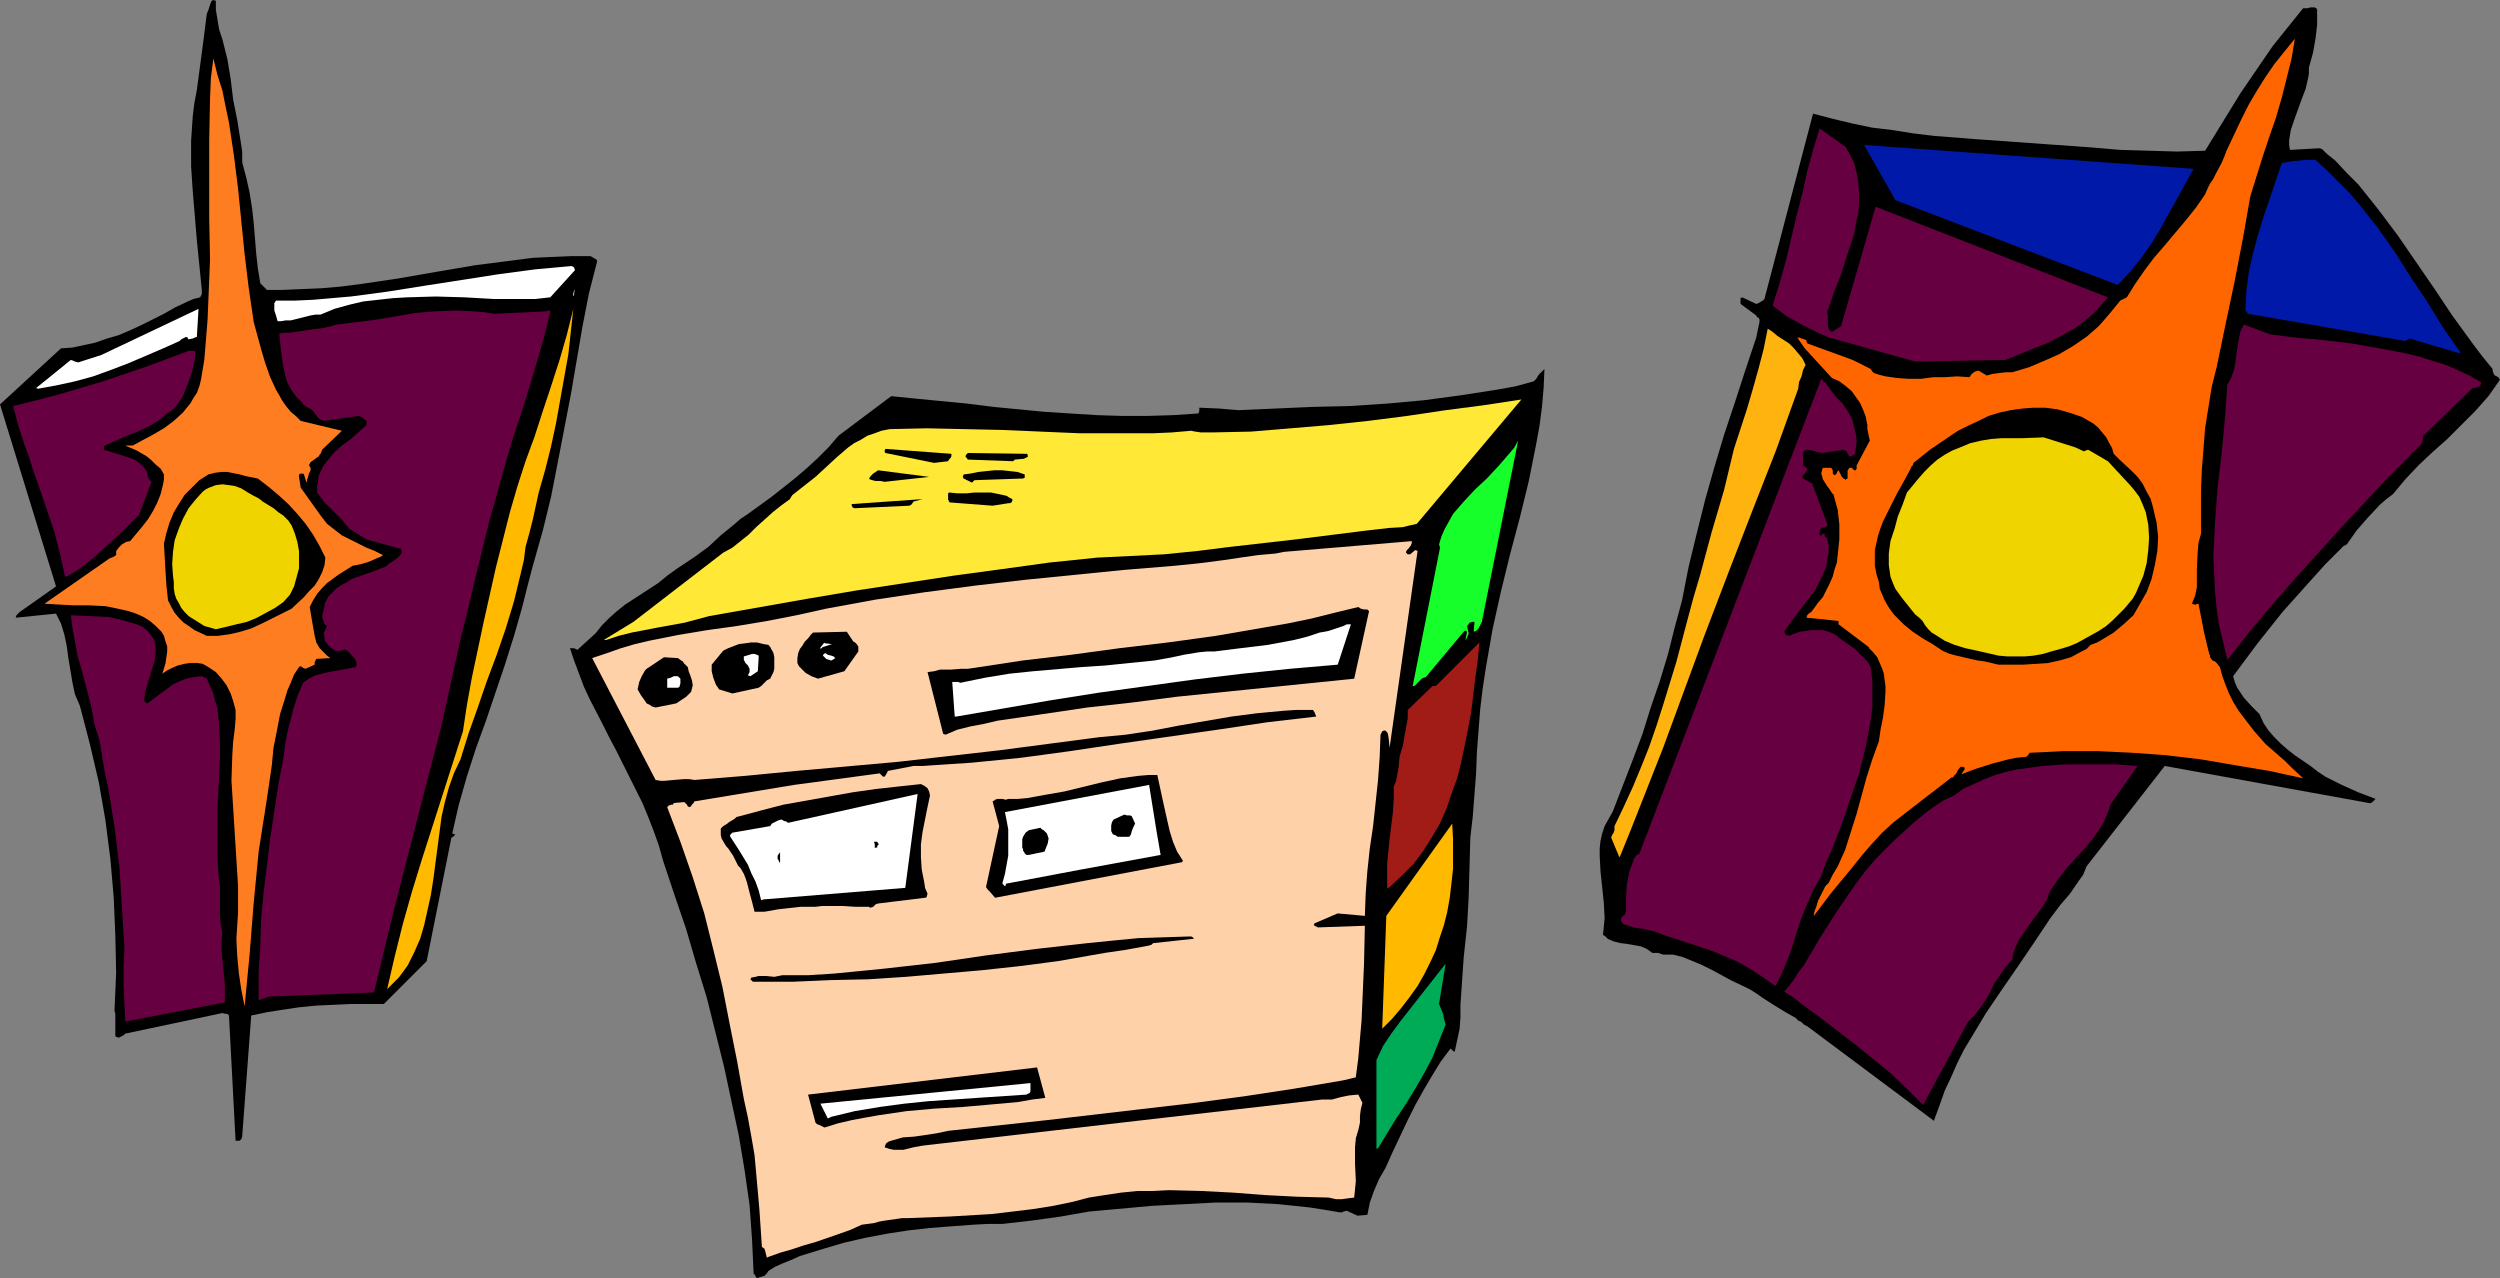 <?xml version="1.0" encoding="UTF-8" standalone="no"?>
<svg
   version="1.0"
   width="129.766mm"
   height="66.35mm"
   id="svg55"
   sodipodi:docname="Stereo System 05.wmf"
   xmlns:inkscape="http://www.inkscape.org/namespaces/inkscape"
   xmlns:sodipodi="http://sodipodi.sourceforge.net/DTD/sodipodi-0.dtd"
   xmlns="http://www.w3.org/2000/svg"
   xmlns:svg="http://www.w3.org/2000/svg">
  <rect width="100%" height="100%" fill="#808080" stroke="none"/>
  <sodipodi:namedview
     id="namedview55"
     pagecolor="#ffffff"
     bordercolor="#000000"
     borderopacity="0.25"
     inkscape:showpageshadow="2"
     inkscape:pageopacity="0.0"
     inkscape:pagecheckerboard="0"
     inkscape:deskcolor="#d1d1d1"
     inkscape:document-units="mm" />
  <defs
     id="defs1">
    <pattern
       id="WMFhbasepattern"
       patternUnits="userSpaceOnUse"
       width="6"
       height="6"
       x="0"
       y="0" />
  </defs>
  <path
     style="fill:#000000;fill-opacity:1;fill-rule:evenodd;stroke:none"
     d="m 148.833,250.611 0.646,-0.162 0.485,-0.162 0.485,-0.485 0.323,-0.485 1.293,-0.808 1.454,-0.646 1.616,-0.646 1.778,-0.808 4.202,-1.293 4.363,-1.293 4.202,-0.969 4.202,-0.808 4.202,-0.646 4.202,-0.485 4.202,-0.323 4.363,-0.323 2.909,-0.162 h 2.909 l 5.656,-0.646 5.818,-0.808 5.494,-0.969 12.443,-1.131 6.302,-0.323 6.141,-0.323 h 6.141 l 6.141,0.323 3.07,0.323 3.07,0.323 3.07,0.485 2.909,0.485 h 0.323 l 0.323,-0.162 0.646,-0.162 2.101,0.969 1.939,-0.162 0.485,-2.424 0.808,-2.262 0.97,-2.262 1.293,-2.262 1.454,-3.232 1.454,-3.07 1.454,-3.07 1.454,-2.908 1.616,-2.908 1.616,-2.747 1.778,-2.908 1.939,-2.585 0.162,0.162 0.162,0.162 0.162,0.162 0.323,0.162 0.485,-2.262 0.485,-2.262 0.162,-2.262 v -2.424 l 0.323,-4.686 0.162,-2.424 0.162,-2.262 0.646,-5.978 0.323,-5.817 0.162,-5.817 0.162,-5.817 0.485,-4.201 0.323,-4.201 0.323,-4.201 0.162,-4.201 0.646,-8.402 0.485,-4.04 0.646,-4.201 0.646,-3.716 0.646,-3.716 1.616,-7.271 1.778,-7.271 1.939,-7.271 1.778,-7.271 1.454,-7.271 0.646,-3.555 0.485,-3.716 0.323,-3.716 0.162,-3.716 -0.646,0.646 -0.485,0.485 -0.485,0.808 -0.485,0.485 -3.555,0.969 -3.555,0.646 -7.272,1.131 -7.272,0.969 -7.11,0.646 -7.434,0.485 -7.11,0.162 -14.544,0.646 -2.101,-0.162 -1.778,-0.162 -3.878,-0.162 v 0.646 l -0.162,0.485 -4.848,0.323 -5.171,0.162 h -5.01 l -5.01,-0.162 -5.171,-0.323 -5.01,-0.323 -10.019,-0.969 -5.171,-0.646 -5.01,-0.485 -5.01,-0.485 -4.848,-0.485 -10.342,7.756 -1.939,2.262 -2.101,2.101 -2.101,1.939 -2.262,1.939 -4.686,3.716 -4.686,3.393 -1.454,0.969 -1.293,1.131 -2.586,2.101 -2.424,2.262 -1.131,0.808 -1.293,0.969 -1.939,1.293 -1.939,1.293 -1.778,1.293 -1.778,1.454 -3.232,2.101 -3.232,2.101 -1.616,1.293 -1.454,1.293 -1.454,1.454 -1.293,1.616 -3.555,3.232 -0.323,-0.162 -0.323,-0.162 h -0.323 -0.485 l 0.808,2.424 0.97,2.585 0.97,2.585 1.131,2.424 2.586,5.009 1.293,2.585 1.293,2.424 2.586,5.171 2.586,5.171 1.131,2.747 1.131,2.908 0.97,2.747 0.808,2.908 2.262,6.786 2.262,6.625 1.939,6.625 2.101,6.786 3.394,13.573 1.454,6.786 1.454,6.786 1.131,6.786 0.97,6.786 0.485,6.786 0.323,6.786 h 0.162 l 0.162,0.323 0.162,0.323 0.323,0.162 z"
     id="path1" />
  <path
     style="fill:#ffd1a8;fill-opacity:1;fill-rule:evenodd;stroke:none"
     d="m 150.773,246.571 2.262,-0.808 2.262,-0.646 2.424,-0.808 2.262,-0.646 4.686,-1.616 2.262,-0.808 2.101,-0.969 2.424,-0.323 1.131,-0.323 0.97,-0.162 2.262,-0.323 1.131,-0.162 h 0.97 l 8.403,-0.323 8.242,-0.485 4.04,-0.485 4.04,-0.485 4.04,-0.646 3.878,-0.808 3.07,-0.808 3.07,-0.485 3.232,-0.485 3.232,-0.323 h 3.07 l 3.07,-0.162 6.302,0.162 6.302,0.323 6.302,0.485 6.302,0.323 6.141,0.162 1.454,0.323 h 1.131 l 1.131,-0.162 1.293,-0.162 0.162,-1.616 0.162,-1.616 -0.162,-3.393 v -1.616 -1.616 l 0.162,-1.777 0.485,-1.616 0.323,-1.454 V 218.941 l 0.162,-1.293 0.323,-1.293 -0.808,-1.616 -1.778,0.162 -1.616,0.323 -1.778,0.485 h -0.97 -0.97 l -39.269,4.524 -19.554,2.262 -19.554,2.262 -1.778,0.323 -1.939,0.485 h -0.97 -0.97 l -0.808,-0.162 -0.97,-0.323 0.162,-0.485 0.162,-0.323 0.485,-0.323 0.485,-0.162 2.262,-0.646 2.262,-0.162 2.262,-0.323 2.101,-0.323 2.262,-0.485 19.392,-2.101 9.696,-1.131 9.696,-1.131 9.696,-1.131 9.696,-1.293 9.534,-1.454 9.534,-1.616 0.808,-0.162 0.646,-0.162 1.293,-0.323 0.485,-3.716 0.323,-3.716 0.323,-3.716 0.162,-3.716 0.323,-7.433 0.162,-7.433 -9.211,0.323 -0.323,-0.162 -0.323,-0.162 -0.162,-0.162 0.162,-0.323 4.525,-1.939 5.333,0.485 0.162,-4.363 0.323,-4.363 0.485,-4.524 0.646,-4.363 0.97,-9.048 0.323,-4.524 0.162,-4.363 0.162,-0.323 0.162,-0.323 0.323,-0.162 h 0.323 l 0.323,0.323 0.162,0.323 0.162,0.969 0.162,1.777 5.494,-38.618 -0.323,-0.162 h -0.162 l -0.97,0.808 h -0.162 -0.323 l -0.323,-0.323 v -0.162 l 0.162,-0.323 0.323,-0.323 0.485,-0.646 0.162,-0.485 v -0.323 l -23.109,1.939 -1.939,0.162 -1.616,0.323 -3.555,0.323 -3.394,0.485 -3.232,0.485 -5.01,0.646 -4.848,0.485 -9.858,0.808 -19.392,1.939 -9.696,1.131 -9.858,1.293 -9.696,1.454 -9.696,1.777 -5.818,1.293 -5.818,1.131 -5.818,0.969 -5.818,0.808 -5.818,0.969 -5.656,1.131 -2.747,0.646 -2.747,0.808 -2.747,0.969 -2.909,0.969 12.443,23.914 0.97,0.162 h 0.808 l 1.778,-0.162 1.939,-0.162 h 1.131 l 0.97,0.162 10.019,-0.808 10.019,-0.969 19.877,-1.777 19.877,-2.262 9.858,-1.293 9.858,-1.293 5.171,-0.485 5.333,-0.808 5.01,-0.969 10.342,-1.777 5.01,-0.646 5.171,-0.485 2.424,-0.162 h 2.586 0.808 l 0.323,0.485 0.323,0.808 -9.696,1.131 -9.696,1.454 -19.23,2.747 -9.696,1.454 -9.534,1.293 -9.696,0.969 -4.848,0.323 -4.848,0.323 h -0.97 -0.808 l -5.01,0.969 -0.323,0.646 -0.323,0.485 h -0.323 l -0.323,-0.323 -0.323,-0.323 -16.806,2.262 -19.554,3.232 -0.162,0.323 -0.323,0.323 -0.162,0.323 -0.323,0.162 -0.323,-0.162 -0.162,-0.323 -0.323,-0.323 -0.162,-0.162 h -0.323 l -1.778,0.162 -0.162,0.323 h -0.323 l -0.485,0.162 -0.323,0.323 1.293,3.393 1.293,3.393 2.424,6.948 2.262,7.11 1.778,7.11 1.778,7.271 1.454,7.433 1.454,7.271 1.293,7.271 0.808,3.716 0.646,3.555 0.646,3.716 0.323,3.555 0.646,7.271 0.485,7.271 0.485,0.323 0.162,0.485 0.162,0.646 0.162,0.646 z"
     id="path2" />
  <path
     style="fill:#00ab57;fill-opacity:1;fill-rule:evenodd;stroke:none"
     d="m 270.356,225.243 1.778,-2.908 1.778,-2.908 1.939,-2.908 1.778,-2.908 1.778,-3.07 1.616,-3.07 1.293,-3.232 1.293,-3.232 -0.323,-1.131 -0.162,-0.969 -0.808,-1.939 1.293,-7.917 -1.778,2.262 -1.778,2.262 -3.555,4.524 -1.778,2.262 -1.778,2.424 -1.616,2.424 -1.293,2.747 v 17.451 z"
     id="path3" />
  <path
     style="fill:#000000;fill-opacity:1;fill-rule:evenodd;stroke:none"
     d="m 46.702,223.788 h 0.323 l 0.162,-0.162 0.162,-0.162 0.162,-0.485 1.778,-23.752 3.07,-0.646 3.07,-0.485 3.232,-0.485 3.232,-0.323 3.394,-0.162 3.394,-0.162 h 3.394 3.232 l 8.403,-8.402 4.848,-24.237 0.323,-0.162 0.162,-0.162 0.323,-0.323 H 89.041 l -0.162,-0.162 h -0.162 l 1.293,-5.655 1.616,-5.655 1.778,-5.494 1.939,-5.332 3.717,-10.987 1.778,-5.655 1.616,-5.655 0.97,-3.878 0.97,-3.716 2.101,-7.433 1.616,-6.625 1.293,-6.625 2.586,-13.411 2.262,-13.25 1.293,-6.625 1.616,-6.302 -0.162,-0.323 -0.323,-0.162 -0.808,-0.485 h -3.878 l -3.717,0.162 -3.717,0.162 -3.717,0.485 -7.595,0.969 -7.595,1.293 -7.434,1.293 -7.595,1.131 -3.878,0.485 -3.717,0.323 -3.878,0.162 -3.717,0.162 h -3.07 l -1.293,-1.293 -0.485,-2.908 -0.323,-2.908 -0.485,-5.978 -0.323,-2.908 -0.485,-3.07 -0.646,-2.908 -0.808,-3.07 v -2.101 l -0.323,-2.101 -0.646,-4.04 -0.808,-4.04 -0.485,-4.04 -0.323,-1.939 -0.323,-1.939 -0.97,-3.878 -0.646,-1.939 -0.323,-1.939 -0.323,-1.939 V 0.162 L 41.854,0 l -0.323,0.162 -0.162,0.323 -0.162,0.485 -0.323,0.969 -0.323,0.808 -0.485,3.878 -0.485,3.716 -0.97,7.271 -0.485,2.585 -0.323,2.585 -0.162,2.424 -0.162,2.424 v 5.009 l 0.323,4.847 0.808,9.695 0.485,4.847 0.485,4.847 v 0.808 l -0.323,0.646 -1.293,0.323 -1.131,0.485 -2.424,1.131 -2.262,1.293 -2.262,1.131 -2.262,1.131 -2.101,0.969 -2.262,0.969 -2.262,0.646 -2.262,0.808 -2.262,0.485 -2.262,0.485 -2.262,0.162 L 0,79.336 10.989,115.045 3.878,120.054 l -0.323,0.323 -0.323,0.323 -0.162,0.485 7.918,-0.808 0.485,0.969 0.485,0.969 0.646,2.101 0.485,2.262 0.323,2.424 0.808,4.847 0.485,2.262 0.97,2.262 1.939,7.433 1.778,7.594 1.293,7.433 0.97,7.594 0.646,7.433 0.323,7.433 0.162,7.433 -0.323,7.433 0.162,0.646 v 0.808 1.293 0.646 1.454 0.162 l 0.162,0.162 h 0.162 l 0.323,0.162 0.323,-0.162 0.323,-0.162 0.323,-0.162 0.162,-0.162 0.162,-0.162 19.069,-4.04 0.646,0.162 h 0.323 l 0.323,0.323 1.293,24.56 z"
     id="path4" />
  <path
     style="fill:#000000;fill-opacity:1;fill-rule:evenodd;stroke:none"
     d="m 161.761,221.203 2.586,-0.808 2.747,-0.646 2.586,-0.485 2.747,-0.485 5.494,-0.808 5.494,-0.485 5.494,-0.323 5.494,-0.485 5.333,-0.485 2.747,-0.485 2.586,-0.323 -1.616,-5.978 -44.925,5.332 1.454,5.494 0.323,0.323 0.485,0.162 z"
     id="path5" />
  <path
     style="fill:#000000;fill-opacity:1;fill-rule:evenodd;stroke:none"
     d="m 379.436,219.91 v -0.162 l 1.131,-3.07 0.97,-2.747 1.293,-2.747 1.131,-2.585 1.293,-2.585 1.454,-2.424 2.909,-4.847 3.07,-4.524 3.232,-4.686 3.07,-4.524 3.232,-4.847 1.939,-2.585 1.939,-2.262 1.778,-2.585 0.808,-1.131 0.646,-1.616 15.352,-19.713 40.077,7.271 h 0.323 l 0.323,-0.162 0.323,-0.323 0.323,-0.323 -3.394,-1.293 -3.232,-1.454 -1.616,-0.808 -1.616,-0.808 -1.454,-0.969 -1.454,-1.131 -3.07,-2.101 -1.454,-1.131 -1.293,-1.131 -1.293,-1.293 -1.131,-1.293 -0.97,-1.454 -0.808,-1.777 -1.616,-1.616 -1.454,-1.616 -0.646,-0.969 -0.646,-0.969 -0.485,-1.131 -0.323,-1.131 4.686,-6.302 5.01,-6.302 2.747,-3.07 2.747,-3.07 2.909,-3.232 3.07,-3.07 0.485,-0.485 0.323,-0.162 0.323,-0.162 1.939,-2.747 2.262,-2.585 2.262,-2.424 1.293,-1.131 1.293,-0.969 2.424,-2.908 2.586,-2.747 2.747,-2.585 1.454,-1.293 1.454,-1.293 2.747,-2.747 2.747,-2.747 2.586,-2.908 1.131,-1.616 1.131,-1.616 -0.323,-0.485 -0.323,-0.162 -0.323,-0.162 -0.162,-0.162 -0.162,-0.323 -0.162,-0.485 v -0.323 l -2.101,-2.585 -1.939,-2.585 -3.878,-5.332 -3.555,-5.332 -3.555,-5.171 -3.555,-5.171 -3.878,-5.171 -1.939,-2.424 -1.939,-2.424 -2.262,-2.262 -2.262,-2.424 -0.808,-0.646 -0.808,-0.646 -0.646,-0.646 -0.323,-0.323 -0.485,-0.162 -5.818,0.323 -0.162,-0.969 v -0.969 l 0.162,-0.969 0.162,-0.969 0.646,-1.939 1.454,-4.04 0.808,-2.101 0.485,-2.101 0.162,-0.969 v -1.131 l 0.808,-2.908 0.485,-2.747 0.323,-2.747 V 1.939 l -0.162,-0.323 -0.323,-0.162 h -0.808 l -0.646,0.162 h -0.485 -0.323 l -5.979,7.433 -6.302,9.21 -6.949,11.311 -5.494,0.162 -5.494,-0.162 -5.656,-0.162 -5.656,-0.485 -11.312,-0.808 -11.312,-0.808 -8.242,-0.646 -4.04,-0.485 -4.04,-0.646 -4.04,-0.485 -3.878,-0.808 -4.04,-0.969 -3.717,-0.969 -9.534,36.356 -0.323,0.323 -0.323,0.162 -0.485,0.323 -0.485,0.162 -2.747,-1.293 -0.323,0.162 v 0.323 0.808 l 3.07,2.262 0.162,0.323 0.323,0.162 0.162,0.323 v 0.485 l -0.646,3.07 -2.101,6.302 -2.101,6.463 -2.101,6.302 -1.939,6.463 -1.778,6.302 -1.616,6.463 -1.616,6.625 -1.293,6.625 -1.454,5.332 -1.293,5.171 -1.616,5.332 -1.778,5.171 -1.616,5.171 -1.939,5.171 -3.878,10.018 -0.808,1.454 -0.808,1.454 -0.485,1.454 -0.323,1.454 -0.162,1.454 v 1.454 l 0.162,3.07 0.323,3.07 0.323,3.07 0.162,3.07 -0.162,1.616 -0.162,1.616 0.485,0.323 0.485,0.485 1.131,0.485 1.293,0.323 1.293,0.162 2.747,0.485 1.131,0.485 1.131,0.808 h 1.131 l 0.97,0.323 h 0.97 0.97 l 1.939,0.485 1.939,0.808 1.939,0.808 1.939,0.969 3.555,1.939 3.717,1.777 1.293,0.808 1.131,0.808 2.262,1.454 2.101,1.293 2.262,1.293 0.485,0.485 0.646,0.323 0.485,0.485 0.646,0.323 z"
     id="path6" />
  <path
     style="fill:#ffffff;fill-opacity:1;fill-rule:evenodd;stroke:none"
     d="m 163.054,219.103 4.686,-1.131 4.848,-0.808 4.848,-0.646 4.686,-0.485 9.534,-0.646 4.848,-0.323 4.848,-0.323 0.323,-0.162 0.323,-0.162 0.162,-0.323 v -0.162 -1.454 l -41.208,4.04 1.454,2.908 z"
     id="path7" />
  <path
     style="fill:#660040;fill-opacity:1;fill-rule:evenodd;stroke:none"
     d="m 377.336,216.679 8.726,-16.158 1.293,-1.293 0.97,-1.293 1.131,-1.616 0.97,-1.616 0.808,-1.777 1.131,-1.616 1.131,-1.616 1.293,-1.454 0.162,-1.131 0.323,-0.969 0.808,-1.777 1.131,-1.616 1.131,-1.616 2.262,-3.07 0.97,-1.616 0.323,-0.969 0.485,-0.969 1.454,-2.101 1.616,-2.101 1.778,-1.939 1.778,-1.939 1.616,-1.939 1.454,-2.101 0.646,-1.131 0.485,-1.131 0.485,-1.131 0.323,-1.131 5.333,-7.594 -4.363,-0.323 h -4.686 -4.848 l -4.848,0.323 -2.262,0.323 -2.424,0.323 -2.262,0.485 -2.262,0.646 -2.101,0.808 -2.101,0.969 -2.101,0.969 -1.778,1.293 -2.101,0.969 -1.939,1.293 -1.939,1.454 -1.939,1.616 -3.555,3.232 -3.717,3.716 -2.101,2.424 -1.939,2.585 -1.778,2.585 -1.778,2.585 -3.394,5.332 -1.616,2.747 -1.616,2.747 -1.131,1.454 -0.808,1.293 -0.97,1.293 -0.97,1.131 1.778,1.131 1.616,1.293 3.555,2.585 6.949,5.332 3.394,2.747 3.555,2.908 3.232,3.07 3.07,3.07 z"
     id="path8" />
  <path
     style="fill:#ffba00;fill-opacity:1;fill-rule:evenodd;stroke:none"
     d="m 271.164,201.814 1.939,-1.939 1.778,-2.101 1.616,-2.101 1.616,-2.262 1.293,-2.262 1.131,-2.262 1.131,-2.424 0.808,-2.585 0.808,-2.424 0.646,-2.585 0.485,-2.747 0.323,-2.747 0.323,-2.908 v -2.747 -3.07 l -0.162,-3.07 -12.928,18.097 z"
     id="path9" />
  <path
     style="fill:#660040;fill-opacity:1;fill-rule:evenodd;stroke:none"
     d="m 24.886,200.359 19.23,-3.716 v -1.777 -1.777 l -0.323,-3.232 -0.323,-3.555 v -1.777 l 0.162,-1.616 -0.323,-1.616 -0.162,-1.454 v -3.07 -2.908 l -0.162,-1.293 -0.162,-1.616 -0.162,-3.07 v -3.232 -3.07 -2.908 l 0.162,-3.232 0.162,-3.232 0.162,-3.393 v -3.393 l -0.162,-3.232 -0.162,-1.616 -0.162,-1.616 -0.485,-1.454 -0.323,-1.454 -0.646,-1.454 -0.646,-1.454 -0.646,-0.323 -0.323,-0.162 v 0 l -1.616,0.162 -1.454,0.323 -1.293,0.485 -1.293,0.646 -2.424,1.777 -1.293,0.969 -1.293,0.969 -0.323,-0.162 -0.323,-0.323 0.162,-1.616 0.485,-1.616 0.485,-1.616 0.485,-1.616 0.485,-1.616 0.162,-1.616 v -0.808 l -0.162,-0.808 -0.162,-0.646 -0.485,-0.808 -0.808,-0.969 -0.97,-0.808 -1.131,-0.485 -1.131,-0.323 -2.262,-0.646 -2.262,-0.485 -3.717,-0.162 -3.555,-0.162 0.323,2.585 0.485,2.585 0.485,2.747 0.808,2.747 1.454,5.494 0.646,2.747 0.485,2.747 0.485,1.454 0.485,1.616 0.485,3.07 0.485,2.908 0.646,2.908 0.646,3.878 0.646,4.04 0.485,4.04 0.485,3.878 0.485,7.917 0.485,7.917 -0.162,3.716 v 3.555 l 0.162,3.555 0.162,3.555 z"
     id="path10" />
  <path
     style="fill:#ff7d21;fill-opacity:1;fill-rule:evenodd;stroke:none"
     d="m 47.995,197.451 0.485,-5.171 0.485,-5.009 0.808,-10.18 0.485,-5.009 0.485,-5.009 0.808,-5.171 0.808,-5.171 0.97,-6.625 0.323,-3.393 0.646,-3.232 0.646,-3.393 0.97,-3.07 0.485,-1.616 0.646,-1.454 0.646,-1.616 0.97,-1.454 0.162,-0.162 h 0.162 l 0.323,0.162 0.162,0.162 0.485,0.162 1.778,-0.808 v -0.162 -0.323 l 0.162,-0.323 0.162,-0.323 2.747,-0.162 -0.646,-0.485 -0.485,-0.485 -0.485,-0.485 -0.485,-0.485 -0.646,-1.131 -0.323,-1.293 -0.485,-2.747 -0.485,-2.908 0.646,-1.293 0.808,-1.293 0.97,-1.131 0.97,-0.969 1.293,-0.969 1.131,-0.808 2.586,-1.616 1.616,-0.323 1.616,-0.485 1.454,-0.646 0.808,-0.323 0.485,-0.323 -1.616,-0.808 -1.616,-0.646 -3.232,-1.616 -1.616,-0.808 -1.454,-1.131 -1.454,-1.131 -1.131,-1.454 -4.04,-5.655 -0.323,-2.101 v -0.485 l 0.323,-0.162 h 0.485 l 0.162,0.162 0.485,1.616 0.162,-0.646 0.162,-0.485 0.162,-0.646 0.162,-0.323 0.162,-0.323 v -0.323 -0.162 l -0.323,-0.485 0.162,-0.323 0.162,-0.323 0.485,-0.323 0.646,-0.485 0.485,-0.323 0.162,-0.323 0.162,-0.162 0.162,-0.323 0.162,-0.485 3.878,-3.716 -8.08,-1.939 -0.97,-0.969 -0.97,-0.808 -0.808,-0.969 -0.808,-1.131 L 54.136,76.427 53.005,74.004 52.035,71.257 51.227,68.51 49.773,63.178 48.803,56.553 47.995,49.928 46.702,37.002 45.894,30.539 44.925,24.075 44.278,21.005 l -0.646,-3.232 -0.97,-3.07 -0.808,-3.232 -0.485,3.878 -0.162,4.04 -0.162,7.917 V 39.102 42.98 l 0.162,7.917 -0.323,7.917 -0.162,3.878 -0.323,4.04 -0.323,3.878 -0.646,3.878 -0.323,1.293 -0.485,1.293 -0.646,0.969 -0.646,1.131 -0.808,0.969 -0.646,0.808 -1.778,1.616 -1.939,1.454 -1.939,1.131 -2.101,1.131 -2.101,1.131 h -1.131 -0.323 l 2.262,0.969 1.939,1.131 0.97,0.808 0.808,0.808 0.97,0.808 0.646,1.131 v 0.969 l -0.162,0.969 -0.485,1.939 -0.646,1.616 -0.808,1.616 -0.97,1.616 -1.131,1.454 -2.424,2.908 -0.808,0.162 -0.808,0.485 -0.485,0.485 -0.646,0.808 v 0.323 0.485 l -0.485,0.323 -0.808,0.323 -12.766,8.887 2.747,0.162 2.909,0.162 h 3.07 l 3.232,0.162 1.616,0.323 1.454,0.323 1.454,0.323 1.454,0.485 1.454,0.646 1.293,0.808 1.131,0.969 1.131,1.131 0.485,0.808 0.323,1.131 0.323,0.969 v 0.969 l -0.162,1.131 -0.162,1.131 -0.323,1.131 -0.323,0.969 0.97,-0.646 0.97,-0.485 1.131,-0.485 1.293,-0.323 1.131,-0.162 h 1.293 l 1.131,0.162 1.131,0.646 1.454,0.969 1.131,1.293 0.97,1.293 0.808,1.616 0.485,1.454 0.485,1.777 v 1.777 l -0.162,1.939 -0.323,2.585 -0.162,2.585 -0.162,5.009 0.323,5.171 0.323,5.171 0.323,5.171 0.323,5.171 v 5.171 l -0.162,2.585 -0.162,2.585 0.162,3.393 0.323,3.393 0.485,3.232 z"
     id="path11" />
  <path
     style="fill:#660040;fill-opacity:1;fill-rule:evenodd;stroke:none"
     d="m 51.066,196.158 1.616,-0.646 20.685,-0.808 2.101,-8.725 2.101,-8.564 4.525,-17.612 4.525,-17.451 1.939,-8.887 1.939,-8.725 1.454,-5.817 1.293,-5.494 2.747,-11.149 3.07,-10.987 1.616,-5.494 1.778,-5.332 1.454,-4.686 1.454,-4.847 1.293,-4.524 1.131,-4.524 0.162,-0.485 v -0.485 h -0.485 l -0.323,0.162 -10.181,0.485 -1.939,-0.323 -1.939,-0.162 -3.878,-0.162 -3.878,0.162 -3.878,0.323 -7.595,1.293 -7.757,0.969 -2.424,0.646 -2.424,0.323 -2.262,0.323 -2.262,0.323 h -1.131 l -0.808,0.162 0.323,3.232 0.485,3.393 0.323,1.454 0.485,1.616 0.808,1.454 0.97,1.293 0.485,0.485 0.323,0.323 0.323,0.323 0.162,0.323 0.646,0.485 0.323,0.162 0.323,0.162 0.323,0.162 0.323,0.323 0.485,0.646 0.646,0.808 0.485,0.323 0.485,0.162 6.949,-0.969 0.646,0.323 0.323,0.323 0.485,0.323 v 0.162 0.162 0.485 l -1.454,1.293 -1.616,1.454 -1.778,1.293 -1.616,1.454 -1.293,1.616 -0.646,0.808 -0.485,0.969 -0.485,0.969 -0.162,1.131 -0.162,1.131 v 1.131 l 1.454,1.939 3.394,3.393 1.454,1.777 3.394,2.101 6.464,1.777 h 0.162 l 0.162,0.162 0.162,0.646 -0.646,0.808 -0.808,0.646 -0.97,0.646 -0.808,0.646 -2.101,0.808 -2.262,0.808 -2.262,0.808 -0.97,0.646 -0.97,0.485 -0.97,0.646 -0.808,0.808 -0.808,0.808 -0.646,1.131 -0.323,1.454 -0.323,1.293 0.162,0.646 0.162,0.485 0.162,0.485 0.485,0.323 -0.646,1.454 0.162,0.646 v 0.646 l 0.323,0.485 0.323,0.485 0.485,0.485 0.485,0.323 0.485,0.323 0.646,0.162 0.323,-0.162 h 0.323 l 0.323,-0.162 h 0.485 l 0.646,0.485 0.485,0.646 0.646,0.646 0.323,0.808 v 0.323 l -0.162,0.485 -2.586,0.485 -2.747,0.485 -1.293,0.323 -1.293,0.323 -1.293,0.646 -1.131,0.808 -0.97,2.262 -0.808,2.424 -0.646,2.424 -0.646,2.585 -0.485,2.585 -0.323,2.585 -0.97,5.009 -1.616,10.664 -0.646,5.332 -0.646,5.332 -0.485,5.171 -0.162,5.332 -0.323,5.171 v 5.332 z"
     id="path12" />
  <path
     style="fill:#ffba00;fill-opacity:1;fill-rule:evenodd;stroke:none"
     d="m 76.114,193.896 1.131,-1.131 0.97,-0.969 0.97,-1.293 0.808,-1.131 1.293,-2.585 1.131,-2.585 0.808,-2.747 0.646,-2.908 0.646,-2.908 0.485,-3.07 0.808,-6.14 0.808,-6.14 0.646,-2.908 0.808,-2.908 0.97,-2.747 1.293,-2.747 1.616,-5.171 1.778,-5.009 1.778,-5.171 1.939,-5.171 1.778,-5.171 1.616,-5.332 1.293,-5.332 0.646,-2.747 0.323,-2.585 0.808,-2.908 0.646,-2.585 1.131,-5.171 1.293,-4.524 1.131,-4.524 0.97,-4.524 0.808,-4.524 0.808,-4.524 0.808,-4.524 0.97,-8.887 -1.293,5.171 -1.454,5.009 -1.616,5.009 -1.616,4.847 -1.616,5.009 -1.778,4.847 -1.616,5.009 -1.454,5.009 -2.747,10.826 -2.424,10.826 -1.131,5.332 -1.131,5.332 -0.97,5.332 -0.808,5.332 -4.04,12.603 -4.04,12.603 -1.939,6.302 -1.778,6.302 -1.616,6.463 -1.454,6.302 z"
     id="path13" />
  <path
     style="fill:#660040;fill-opacity:1;fill-rule:evenodd;stroke:none"
     d="m 348.409,193.25 1.293,-2.585 1.131,-2.747 0.97,-2.747 0.808,-2.747 0.97,-2.747 1.131,-2.747 1.131,-2.585 1.454,-2.424 0.808,-2.424 1.131,-2.424 1.939,-5.009 1.778,-5.171 1.778,-5.171 0.646,-2.585 0.646,-2.585 0.485,-2.585 0.485,-2.585 0.323,-2.747 v -2.585 -2.585 l -0.323,-2.585 -0.485,-0.969 -0.808,-0.808 -0.97,-0.969 -0.808,-0.808 -2.101,-1.454 -1.939,-1.454 -1.131,-0.485 -1.131,-0.323 h -1.131 -1.131 l -1.131,0.162 -1.131,0.162 -0.97,0.323 -1.131,0.485 -0.323,-0.162 h -0.323 l -0.162,-0.323 -0.162,-0.323 1.454,-2.101 3.07,-4.04 1.616,-2.101 1.131,-2.262 0.485,-1.131 0.485,-1.131 0.162,-1.293 0.323,-1.454 v -1.293 l -0.323,-1.616 -0.323,-0.162 -0.162,-0.323 v -0.323 0 h -0.323 l -0.162,0.162 -0.162,0.162 h -0.323 v -0.323 -0.485 l 0.162,-0.323 0.162,-0.323 0.646,-0.162 0.323,-0.162 0.323,-0.162 -3.07,-8.241 -1.778,-0.969 -0.162,-0.323 v -0.162 l 0.323,-0.323 0.323,-0.323 0.323,-0.485 v -0.323 l -0.162,-0.162 -0.646,-0.485 v -2.585 l 0.323,-0.323 0.485,-0.162 1.131,0.162 0.97,0.323 0.97,0.162 4.04,-0.646 0.323,0.162 0.323,0.162 0.162,0.485 0.323,0.485 h 0.162 0.323 l 0.646,-0.485 0.162,-1.131 0.162,-1.293 -0.162,-1.454 -0.323,-1.293 -0.323,-1.454 -0.646,-1.293 -0.646,-0.969 -0.646,-0.969 -1.293,-1.293 -1.939,-2.585 -0.97,-0.969 -35.714,93.232 h -0.162 l -0.323,0.162 -0.485,0.646 -0.485,1.293 -0.485,1.293 -0.485,2.585 -0.162,2.585 v 2.747 l -0.162,0.323 -0.162,0.323 -0.323,0.162 -0.323,0.485 v 0.323 0.323 l 0.485,0.485 1.939,0.646 2.101,0.323 2.101,0.485 2.101,0.808 5.979,1.939 2.909,0.969 2.747,1.131 2.586,1.131 2.586,1.454 2.424,1.616 2.262,1.616 z"
     id="path14" />
  <path
     style="fill:#000000;fill-opacity:1;fill-rule:evenodd;stroke:none"
     d="m 148.025,192.603 h 7.434 l 7.434,-0.323 7.434,-0.162 7.434,-0.485 7.434,-0.646 7.434,-0.646 7.434,-0.808 7.434,-0.969 9.211,-1.616 4.363,-0.646 4.363,-0.808 0.485,-0.162 0.162,-0.162 0.162,-0.162 h 0.162 l 7.434,-0.808 h 0.323 v -0.162 l -0.162,-0.162 -0.323,-0.162 h -0.162 -0.162 l -5.01,0.162 -5.01,0.162 -5.01,0.485 -4.848,0.485 -10.019,1.131 -10.019,1.293 -9.858,1.454 -10.019,1.131 -4.848,0.485 -5.01,0.485 -5.01,0.323 h -5.171 l -0.808,0.162 -0.808,0.162 -1.616,-0.162 h -1.454 l -0.646,0.162 -0.808,0.162 -0.162,0.323 0.323,0.323 0.162,0.162 z"
     id="path15" />
  <path
     style="fill:#ff6600;fill-opacity:1;fill-rule:evenodd;stroke:none"
     d="m 355.843,179.677 3.555,-4.686 3.878,-4.686 1.939,-2.424 1.939,-2.262 2.101,-2.262 2.101,-1.939 2.909,-2.262 2.909,-2.262 2.747,-2.101 2.909,-2.262 h 0.323 l 0.162,-0.323 0.485,-0.485 0.323,-0.646 0.485,-0.646 h 0.485 l 0.323,0.162 v 0.323 l -0.162,0.323 -0.162,0.162 -0.323,0.485 3.07,-1.131 3.07,-0.969 3.07,-0.808 1.616,-0.323 1.778,-0.162 0.323,-0.162 0.162,-0.162 0.323,-0.485 3.394,-0.162 3.232,-0.162 h 6.787 l 6.787,0.323 6.626,0.485 6.787,0.808 6.626,1.131 6.787,1.131 6.626,1.454 -2.424,-2.262 -1.131,-1.131 -1.293,-1.131 -2.586,-2.262 -2.262,-2.585 -2.101,-2.747 -0.97,-1.293 -0.97,-1.616 -0.808,-1.616 -0.646,-1.616 -0.646,-1.777 -0.485,-1.777 -0.646,-0.808 -0.323,-0.323 -0.485,-0.162 -0.485,-0.646 v -0.323 l -0.162,-0.323 -0.97,-4.04 -1.131,-5.817 h -0.162 l -0.323,0.162 h -0.323 l -0.485,-0.162 0.646,-1.616 0.323,-1.616 v -1.777 -1.616 l 0.162,-3.555 0.162,-1.777 0.485,-1.777 v -8.241 l 0.162,-4.201 0.323,-4.04 0.323,-4.201 0.646,-4.04 0.646,-4.04 0.97,-3.878 1.778,-8.564 1.778,-8.402 1.616,-8.402 1.454,-8.241 2.424,-7.756 1.293,-3.878 1.293,-3.716 1.131,-3.878 0.97,-3.878 0.97,-3.878 0.646,-3.878 -2.101,2.585 -1.939,2.424 -1.778,2.585 -1.616,2.585 -1.616,2.747 -1.454,2.908 -1.454,3.07 -1.454,3.07 -0.485,1.293 -0.485,1.131 -1.131,2.101 -0.485,0.969 -0.646,0.969 -0.485,0.969 -0.485,1.131 -1.778,2.585 -1.939,2.424 -4.202,5.009 -2.101,2.424 -1.939,2.585 -1.778,2.585 -1.616,2.585 -0.323,0.162 -0.323,0.162 -0.323,0.162 -0.323,0.162 -2.101,2.585 -2.101,2.424 -2.424,2.101 -2.586,1.777 -2.747,1.616 -2.909,1.293 -3.07,1.293 -3.232,0.969 h -1.293 l -1.293,0.162 -1.293,0.162 -1.131,0.323 -1.616,-0.969 -0.646,0.162 -0.485,0.323 -0.323,0.323 -0.323,0.485 -2.424,-0.162 -2.424,0.162 h -2.262 l -2.424,0.323 h -2.424 l -2.262,-0.162 -2.262,-0.323 -1.293,-0.323 -0.97,-0.323 -0.323,-0.323 -0.323,-0.485 -3.555,-1.777 -8.888,-3.232 v -0.162 l -0.162,-0.162 v -0.162 -0.162 l -0.97,-0.323 -0.323,-0.162 h -0.485 l 1.454,2.101 1.778,1.939 1.778,1.939 1.778,1.939 1.454,0.646 1.293,0.969 1.131,0.969 0.808,1.131 0.808,1.131 0.646,1.454 0.485,1.293 0.323,1.616 v 0.808 l 0.162,0.808 0.323,1.454 -2.586,4.847 v 0.646 l -0.162,0.323 h -0.162 -0.162 l -0.323,-0.323 -0.162,-0.162 h -0.485 l -0.162,0.323 -0.162,0.162 v 0.323 0.323 0.646 0.323 l -0.323,0.162 v 0 l -0.162,0.162 v -0.162 l -0.323,-0.162 -0.323,-0.323 -0.162,-0.323 -0.162,-0.323 -0.323,-0.646 -0.162,0.162 -0.162,0.323 -0.162,0.323 -0.323,0.162 -0.162,-0.162 -0.162,-0.162 v -0.323 -0.323 l -0.323,-0.485 h -1.616 l -0.162,0.485 -0.162,0.646 0.162,0.485 0.162,0.646 0.808,1.293 0.485,0.646 0.323,0.485 0.323,0.485 h 0.162 v 0.162 l 0.808,2.908 0.323,2.908 v 2.908 l -0.323,3.07 -0.162,1.454 -0.485,1.454 -0.323,1.293 -0.646,1.454 -0.646,1.293 -0.646,1.293 -0.97,1.131 -0.808,1.131 -0.485,0.646 -0.485,0.323 -0.323,0.323 -0.162,0.485 6.302,0.646 v 0.646 l 5.979,4.524 v 0.162 l 0.808,0.808 0.808,0.969 0.485,1.131 0.485,1.131 0.323,0.969 0.162,1.293 0.162,1.131 v 1.131 l -0.162,2.585 -0.323,2.424 -0.485,2.424 -0.323,2.262 -1.293,3.555 -1.131,3.555 -1.939,7.11 -1.131,3.555 -1.131,3.555 -1.454,3.232 -0.97,1.616 -0.808,1.616 -0.646,0.646 -0.485,0.969 -0.97,1.939 -0.323,1.131 -0.323,0.808 -0.162,0.646 z"
     id="path16" />
  <path
     style="fill:#000000;fill-opacity:1;fill-rule:evenodd;stroke:none"
     d="m 148.51,178.869 h 1.454 l 2.747,-0.485 1.454,-0.162 2.909,-0.323 h 1.454 1.454 l 1.293,-0.162 h 1.293 2.747 l 2.586,0.162 h 2.586 l 0.162,0.162 h 0.162 l 0.485,-0.162 0.485,-0.485 0.485,-0.162 9.211,-1.131 h 0.162 l 0.162,-0.162 0.162,-0.646 -0.485,-1.131 -0.162,-1.131 -0.485,-2.424 -0.162,-2.424 v -2.585 l 0.323,-2.424 0.485,-2.424 0.485,-2.424 0.485,-2.262 -0.162,-0.808 -0.323,-0.646 -0.646,-0.485 -0.646,-0.323 -4.525,0.485 -4.363,0.485 -4.525,0.646 -4.525,0.808 -4.525,0.808 -4.525,0.808 -4.363,1.131 -4.202,1.131 -0.646,0.162 -0.323,0.323 -0.808,0.485 -0.485,0.323 -0.162,0.162 -0.808,0.485 -0.485,0.485 v 0.646 0.646 l 0.162,0.646 0.646,1.131 0.323,0.485 0.323,0.323 0.97,1.454 0.646,1.293 0.323,0.646 0.485,0.485 0.646,1.131 0.323,0.808 0.323,0.969 0.485,1.939 0.485,1.777 0.485,1.939 z"
     id="path17" />
  <path
     style="fill:#ffffff;fill-opacity:1;fill-rule:evenodd;stroke:none"
     d="m 149.803,176.445 27.795,-2.262 2.424,-18.42 -25.371,5.655 -0.323,-0.162 -0.162,-0.162 h -0.323 l -0.485,-0.323 -0.646,0.162 -0.646,0.323 -0.646,0.323 -0.323,0.485 -7.434,1.293 v 0 l -0.162,0.162 -0.162,0.162 -0.162,0.323 1.778,2.747 1.778,2.908 0.646,1.616 0.808,1.616 0.646,1.777 0.485,1.939 z"
     id="path18" />
  <path
     style="fill:#000000;fill-opacity:1;fill-rule:evenodd;stroke:none"
     d="m 195.213,176.122 36.522,-6.948 h 0.162 l 0.162,-0.323 -1.131,-1.777 -0.808,-1.939 -0.646,-2.101 -0.485,-2.101 -0.97,-4.363 -0.97,-4.524 h -1.778 l -1.939,0.162 -3.555,0.485 -3.717,0.808 -7.272,1.777 -3.717,0.646 -3.555,0.646 -1.778,0.162 h -1.939 l -0.485,0.162 -0.646,-0.162 h -0.323 -0.646 l -0.485,0.162 -0.162,0.162 -0.323,0.162 1.293,4.847 -2.586,11.957 0.323,0.485 0.485,0.485 z"
     id="path19" />
  <path
     style="fill:#a11c17;fill-opacity:1;fill-rule:evenodd;stroke:none"
     d="m 272.619,174.022 2.424,-2.262 2.262,-2.262 1.939,-2.585 1.616,-2.585 1.616,-2.747 1.293,-2.908 0.97,-2.908 1.131,-3.07 0.808,-3.232 0.646,-3.07 0.646,-3.232 0.646,-3.393 0.808,-6.786 0.485,-3.393 0.323,-3.555 -7.918,7.917 -0.485,0.485 -0.323,0.162 h -0.485 l -4.848,4.686 v 1.616 l -0.323,1.777 -0.323,1.777 -0.323,1.939 -0.323,0.969 -0.323,1.131 -0.162,1.939 -0.323,1.777 -0.162,0.969 -0.485,1.131 v 2.424 l -0.162,2.585 -0.323,2.585 -0.323,2.585 -0.485,5.009 v 2.424 2.424 z"
     id="path20" />
  <path
     style="fill:#ffffff;fill-opacity:1;fill-rule:evenodd;stroke:none"
     d="m 197.313,173.375 14.544,-2.747 15.837,-2.908 -0.808,-4.686 -1.454,-9.048 -28.28,5.332 0.323,1.616 0.323,1.777 v 1.777 1.777 1.616 l -0.323,1.777 -0.323,1.777 -0.485,1.777 v 0.162 0 l 0.323,0.323 0.162,0.162 0.162,-0.162 V 173.537 Z"
     id="path21" />
  <path
     style="fill:#000000;fill-opacity:1;fill-rule:evenodd;stroke:none"
     d="m 153.035,169.174 v -1.131 -0.969 0.162 l -0.162,0.162 -0.323,0.485 v 0.646 l 0.162,0.162 0.162,0.485 z"
     id="path22" />
  <path
     style="fill:#ffb30f;fill-opacity:1;fill-rule:evenodd;stroke:none"
     d="m 317.867,167.882 2.101,-5.171 2.101,-5.332 4.202,-10.664 4.04,-10.987 4.04,-10.987 4.686,-12.28 4.686,-12.118 4.686,-11.957 4.363,-12.119 0.162,-1.293 0.485,-1.131 0.323,-1.293 0.485,-0.969 -0.646,-1.293 -0.808,-0.969 -0.808,-0.969 -0.97,-0.969 -2.262,-1.454 -0.97,-0.808 -0.97,-0.646 -0.808,4.04 -0.97,3.716 -1.131,4.04 -1.131,3.878 -2.586,7.917 -0.97,4.04 -0.97,4.04 -2.424,8.241 -2.262,8.402 -1.293,4.363 -1.131,4.201 -2.262,8.564 -2.586,8.402 -1.293,4.04 -1.454,4.201 -1.616,4.04 -1.616,3.878 -1.778,3.878 -1.778,3.716 v 0.808 l -0.162,0.485 -0.323,0.485 -0.162,0.485 1.616,3.878 z"
     id="path23" />
  <path
     style="fill:#000000;fill-opacity:1;fill-rule:evenodd;stroke:none"
     d="m 201.838,167.72 3.07,-0.646 0.323,-0.808 0.323,-0.808 0.162,-0.969 -0.162,-0.485 -0.162,-0.485 -0.323,-0.323 -0.323,-0.323 -0.323,-0.162 -0.323,-0.323 -2.262,0.485 -0.646,0.485 -0.485,0.808 -0.162,0.485 v 0.485 0.485 0.646 l 0.162,0.323 v 0.323 l 0.162,0.162 0.162,0.323 0.323,0.323 z"
     id="path24" />
  <path
     style="fill:#000000;fill-opacity:1;fill-rule:evenodd;stroke:none"
     d="m 171.781,166.266 h 0.323 v 0 -0.323 l 0.323,-0.323 -0.162,-0.162 -0.162,-0.323 h -0.323 -0.323 l 0.162,0.485 v 0.808 z"
     id="path25" />
  <path
     style="fill:#000000;fill-opacity:1;fill-rule:evenodd;stroke:none"
     d="m 219.776,164.165 h 1.778 l 0.323,-0.485 0.162,-0.646 0.323,-0.808 0.323,-0.646 -0.646,-1.454 -0.323,-0.162 h -0.646 l -0.485,-0.162 -2.101,0.969 -0.323,0.485 -0.162,0.646 v 1.131 l 0.162,0.323 0.162,0.323 0.485,0.162 0.485,0.323 z"
     id="path26" />
  <path
     style="fill:#000000;fill-opacity:1;fill-rule:evenodd;stroke:none"
     d="m 185.517,144.129 2.262,-0.969 2.586,-0.646 2.586,-0.485 2.747,-0.646 8.888,-1.293 8.726,-1.293 8.726,-0.969 8.726,-1.131 17.453,-1.777 17.453,-1.777 2.909,-13.25 -0.162,-0.162 -0.162,-0.162 h -0.646 l -0.646,-0.162 -0.485,-0.323 -4.686,1.131 -4.525,1.131 -4.686,0.969 -4.686,0.808 -9.373,1.616 -9.373,1.293 -9.534,1.131 -9.534,1.293 -9.534,1.131 -9.534,1.454 -1.131,0.162 h -1.293 l -2.101,0.162 h -2.101 l -1.131,0.323 -1.293,0.162 3.07,12.119 z"
     id="path27" />
  <path
     style="fill:#ffffff;fill-opacity:1;fill-rule:evenodd;stroke:none"
     d="m 187.617,140.575 9.373,-1.616 9.373,-1.616 9.211,-1.454 9.373,-1.293 9.373,-1.293 9.373,-1.131 9.373,-0.969 9.373,-0.808 2.586,-7.917 h -0.808 l -0.646,0.323 -1.454,0.485 -1.454,0.485 -0.808,0.162 -0.97,0.162 -2.424,0.808 -2.586,0.646 -2.586,0.485 -2.586,0.485 -5.333,0.646 -5.171,0.646 h -1.454 l -1.616,0.162 -2.909,0.485 -1.454,0.323 -1.616,0.323 -2.747,0.485 -4.848,0.485 -4.686,0.485 -4.848,0.323 -9.373,0.808 -4.686,0.485 -4.848,0.808 -4.686,0.969 -0.485,-0.162 h -0.323 -0.808 l 0.485,6.786 z"
     id="path28" />
  <path
     style="fill:#000000;fill-opacity:1;fill-rule:evenodd;stroke:none"
     d="m 128.633,138.797 4.04,-0.808 0.97,-0.646 0.97,-0.646 0.485,-0.485 0.485,-0.485 0.162,-0.646 0.162,-0.646 -0.162,-0.969 -0.323,-0.969 -0.323,-0.808 -0.162,-0.808 -0.808,-0.808 -0.162,-0.323 -0.323,-0.162 -0.646,-0.485 -2.747,-0.162 -2.909,1.939 -0.485,0.323 -0.323,0.323 -0.646,1.131 -0.485,1.131 -0.323,1.454 0.646,1.131 0.808,1.131 0.323,0.485 0.646,0.323 0.485,0.323 z"
     id="path29" />
  <path
     style="fill:#000000;fill-opacity:1;fill-rule:evenodd;stroke:none"
     d="m 143.662,136.05 5.171,-1.131 0.485,-0.323 0.485,-0.485 0.646,-0.646 0.646,-0.323 0.646,-1.293 0.162,-0.646 v -0.808 -0.646 -0.808 l -0.162,-0.808 -0.323,-0.646 -0.162,-0.162 v -0.162 l -0.485,-0.646 -0.97,-0.162 -1.293,-0.323 h -1.131 l -1.131,0.162 -1.293,0.162 -2.101,0.808 -0.97,0.485 -2.262,2.747 v 1.293 l 0.323,1.293 0.485,1.293 0.646,0.969 z"
     id="path30" />
  <path
     style="fill:#ffffff;fill-opacity:1;fill-rule:evenodd;stroke:none"
     d="m 131.219,134.919 h 1.778 l 0.323,-0.162 v -0.162 l 0.162,-0.485 v -0.485 -0.485 l -0.323,-0.323 -0.162,-0.162 h -0.808 l -0.646,0.323 -0.646,0.162 v 1.777 z"
     id="path31" />
  <path
     style="fill:#17ff2b;fill-opacity:1;fill-rule:evenodd;stroke:none"
     d="m 277.467,134.596 0.97,-0.969 0.485,-0.485 0.323,-0.162 0.485,-0.162 7.434,-8.887 0.162,-0.162 h 0.162 0.162 l 0.162,0.162 -0.323,1.616 0.162,-0.162 0.162,-0.323 0.323,-0.808 -0.162,-0.646 -0.162,-0.808 0.162,-0.162 0.323,-0.485 0.485,-0.162 h 0.162 0.323 l -0.162,1.939 0.485,-0.162 0.485,-0.485 0.323,-0.646 0.323,-0.646 7.11,-35.548 -0.808,1.454 -0.97,1.131 -2.101,2.424 -2.262,2.424 -2.262,2.101 -2.262,2.424 -1.131,1.293 -0.97,1.131 -0.808,1.454 -0.808,1.454 -0.646,1.454 -0.485,1.616 0.162,0.485 v 0.162 0.162 l -5.333,26.984 z"
     id="path32" />
  <path
     style="fill:#000000;fill-opacity:1;fill-rule:evenodd;stroke:none"
     d="m 160.469,133.142 5.171,-1.454 2.747,-3.878 v -0.969 l -0.323,-0.485 -0.323,-0.323 -0.323,-0.162 -1.293,-1.939 -6.626,0.162 -0.485,0.485 -0.485,0.646 -0.646,0.646 -0.485,0.808 -0.485,0.646 -0.323,0.808 -0.162,0.969 v 0.969 l 0.323,0.646 0.485,0.485 0.808,0.808 1.131,0.646 z"
     id="path33" />
  <path
     style="fill:#ffffff;fill-opacity:1;fill-rule:evenodd;stroke:none"
     d="m 147.217,132.657 1.454,-0.969 0.162,-2.585 v -0.485 l -0.323,-0.162 -0.485,-0.162 h -0.485 l -1.616,0.485 v 0.323 0.323 l 0.323,0.646 0.162,0.162 0.323,0.323 0.323,0.646 v 0.646 l -0.323,0.646 z"
     id="path34" />
  <path
     style="fill:#000000;fill-opacity:1;fill-rule:evenodd;stroke:none"
     d="m 392.041,130.395 h 4.848 l 2.424,-0.162 2.424,-0.162 2.262,-0.485 2.262,-0.646 2.101,-1.131 0.97,-0.485 0.808,-0.808 1.293,-0.485 1.131,-0.646 2.101,-1.293 1.939,-1.616 1.939,-1.777 1.293,-2.262 1.293,-2.262 0.97,-2.585 0.646,-2.747 0.485,-2.747 0.162,-2.747 -0.162,-1.454 -0.162,-1.454 -0.323,-1.293 -0.323,-1.454 -0.485,-1.777 -0.808,-1.454 -0.808,-1.616 -0.97,-1.293 -1.293,-1.293 -2.262,-2.101 -1.131,-1.131 -0.323,-1.131 -0.646,-1.131 -0.485,-0.969 -0.808,-0.969 -0.808,-0.969 -0.97,-0.808 -1.131,-0.646 -1.131,-0.646 -2.424,-0.808 -2.262,-0.646 -2.424,-0.323 h -2.262 l -2.262,0.162 -2.262,0.323 -2.262,0.485 -2.101,0.646 -1.939,0.969 -2.101,0.969 -1.939,0.969 -1.939,1.293 -3.555,2.424 -3.232,2.585 -0.162,0.485 -0.162,0.162 -0.162,0.162 v 0.162 l -1.293,2.424 -1.454,2.585 -1.293,2.585 -1.454,2.908 -0.485,1.293 -0.485,1.454 -0.323,1.454 -0.323,1.454 v 1.454 1.616 l 0.323,1.616 0.485,1.616 0.162,1.293 0.485,1.131 0.485,1.131 0.646,1.131 0.646,0.969 0.646,0.808 1.778,1.777 1.778,1.454 1.939,1.293 1.939,1.131 1.939,1.293 1.454,0.646 1.293,0.323 2.747,0.646 1.454,0.323 1.293,0.162 z"
     id="path35" />
  <path
     style="fill:#ffffff;fill-opacity:1;fill-rule:evenodd;stroke:none"
     d="m 163.054,129.587 0.323,-0.162 0.485,-0.323 -0.323,-0.323 -0.485,-0.162 -0.646,-0.162 -0.485,-0.323 v 0 0 l -0.323,0.162 -0.162,0.323 v 0 0 l 0.323,0.323 0.323,0.323 z"
     id="path36" />
  <path
     style="fill:#660040;fill-opacity:1;fill-rule:evenodd;stroke:none"
     d="m 437.289,129.102 4.04,-5.171 4.202,-5.009 4.525,-5.171 4.525,-5.009 4.525,-5.009 4.525,-4.847 4.525,-4.847 4.525,-4.524 0.485,-0.646 0.485,-0.323 0.808,-0.808 0.323,-0.323 0.323,-0.485 0.162,-0.646 0.162,-0.808 9.696,-9.372 h 0.485 l 0.808,-0.323 h 0.162 v -0.162 l 0.162,-0.323 v -0.323 l -2.262,-1.293 -2.424,-1.131 -2.262,-0.969 -2.586,-0.808 -2.586,-0.808 -2.586,-0.646 -5.171,-0.969 -5.494,-0.969 -5.333,-0.646 -5.494,-0.485 -5.171,-0.646 -5.171,-1.939 -0.646,1.293 -0.323,1.454 -0.485,3.07 -0.162,1.454 -0.323,1.616 -0.485,1.454 -0.808,1.454 -0.485,6.786 -0.646,6.786 -0.808,6.786 -0.485,6.786 -0.162,3.232 -0.162,3.393 0.162,3.393 0.162,3.393 0.323,3.393 0.485,3.232 0.808,3.393 0.808,3.393 z"
     id="path37" />
  <path
     style="fill:#f0d400;fill-opacity:1;fill-rule:evenodd;stroke:none"
     d="m 392.041,128.618 1.778,0.162 h 1.616 1.778 l 1.778,-0.162 1.778,-0.323 1.616,-0.485 1.778,-0.485 1.616,-0.485 1.616,-0.646 1.454,-0.808 1.454,-0.808 1.454,-0.808 1.454,-0.969 1.293,-1.131 1.131,-1.131 1.131,-1.131 0.808,-0.969 0.808,-0.969 0.646,-1.131 0.485,-1.131 0.97,-2.262 0.646,-2.424 0.323,-2.585 0.162,-2.424 -0.162,-2.585 -0.485,-2.424 -0.646,-1.616 -0.646,-1.454 -0.97,-1.293 -0.97,-1.131 -4.202,-4.524 -3.878,-2.262 v 0 l -0.485,0.162 -0.323,0.162 -1.778,-0.808 -6.141,-1.939 -4.202,0.162 h -4.04 l -2.101,0.162 -1.939,0.323 -2.101,0.485 -1.939,0.808 -1.616,0.646 -1.454,0.808 -1.454,0.969 -1.293,1.131 -1.293,1.293 -1.131,1.293 -2.262,2.747 -0.808,2.262 -0.97,2.424 -0.646,2.424 -0.808,2.424 -0.323,2.424 v 1.131 1.131 l 0.162,1.131 0.162,1.131 0.485,1.293 0.485,1.131 1.293,1.777 1.293,1.616 1.293,1.616 0.808,0.646 0.646,0.646 0.485,0.808 0.646,0.808 0.646,0.646 0.808,0.485 1.778,1.131 1.939,0.808 2.101,0.646 2.262,0.485 2.101,0.485 z"
     id="path38" />
  <path
     style="fill:#ffffff;fill-opacity:1;fill-rule:evenodd;stroke:none"
     d="m 161.277,127.002 1.939,-0.646 -1.454,-0.162 v -0.162 l -0.162,0.162 -0.485,0.646 -0.162,0.162 v 0.323 0 l 0.162,-0.162 h 0.162 z"
     id="path39" />
  <path
     style="fill:#ffe836;fill-opacity:1;fill-rule:evenodd;stroke:none"
     d="m 118.937,125.548 2.424,-0.808 2.586,-0.646 5.01,-0.969 5.333,-0.969 2.424,-0.646 2.424,-0.646 19.23,-3.393 9.534,-1.616 9.534,-1.454 9.534,-1.454 9.534,-1.293 9.373,-1.293 9.373,-0.969 6.626,-0.323 6.464,-0.323 6.464,-0.646 6.464,-0.808 12.766,-1.454 12.928,-1.616 1.293,-0.162 1.454,-0.162 2.747,-0.323 2.747,-0.162 1.293,-0.323 1.454,-0.323 20.523,-24.399 -7.434,1.131 -7.434,0.969 -7.595,1.131 -7.595,0.969 -7.595,0.808 -7.595,0.646 -7.757,0.646 -7.595,0.162 h -1.131 -1.131 l -1.131,-0.162 -0.808,-0.162 -3.717,0.323 -3.555,0.162 h -7.434 -7.272 l -7.595,-0.323 -3.555,-0.162 -3.878,-0.162 -7.434,-0.162 -7.434,-0.162 -7.272,0.162 -1.616,0.323 -1.293,0.485 -1.454,0.485 -1.293,0.808 -1.293,0.646 -1.131,0.808 -2.262,1.939 -2.101,1.939 -2.101,1.939 -2.262,1.777 -2.262,1.777 -0.323,0.485 -0.162,0.323 v 0 l -1.778,1.293 -1.616,1.293 -3.232,2.908 -1.454,1.454 -1.616,1.293 -1.616,1.293 -1.778,0.969 -17.614,13.573 -5.818,3.555 z"
     id="path40" />
  <path
     style="fill:#000000;fill-opacity:1;fill-rule:evenodd;stroke:none"
     d="m 40.562,124.74 h 2.262 l 2.262,-0.323 2.101,-0.485 2.101,-0.646 2.101,-0.969 1.939,-0.969 3.878,-1.939 2.424,-2.262 0.97,-1.131 1.131,-1.131 0.808,-1.293 0.646,-1.293 0.485,-1.454 0.162,-1.454 -1.131,-2.262 -1.293,-2.262 -1.454,-2.101 -1.616,-1.939 -1.778,-1.939 -1.939,-1.777 -1.939,-1.616 -2.101,-1.616 -2.424,-0.485 -1.131,-0.323 -2.424,-0.485 h -1.131 l -1.293,0.162 -1.293,0.323 -1.778,1.131 -1.454,1.454 -1.454,1.454 -1.131,1.777 -0.97,1.616 -0.808,1.939 -0.646,2.101 -0.485,2.101 0.162,2.908 0.162,2.747 0.162,2.585 0.323,2.908 0.646,1.293 0.646,1.131 0.808,0.969 0.97,0.969 0.97,0.646 1.131,0.808 z"
     id="path41" />
  <path
     style="fill:#f0d400;fill-opacity:1;fill-rule:evenodd;stroke:none"
     d="m 42.339,123.447 2.101,-0.485 1.939,-0.485 2.101,-0.485 1.939,-0.808 1.778,-0.969 1.778,-0.969 1.616,-1.131 1.293,-1.454 0.808,-1.616 0.485,-1.777 0.485,-1.777 v -1.777 -1.616 l -0.323,-1.777 -0.485,-1.616 -0.646,-1.616 -0.646,-0.969 -0.97,-0.969 -0.97,-0.646 -0.97,-0.808 -2.101,-1.293 -0.808,-0.646 -0.97,-0.485 -1.131,-0.646 -1.293,-0.808 -1.293,-0.485 -1.131,-0.162 -1.293,-0.162 -1.293,0.162 -1.293,0.485 -0.646,0.323 -0.646,0.485 -1.454,1.616 -1.293,1.616 -1.131,2.101 -0.808,1.939 -0.808,2.262 -0.323,2.262 -0.162,2.424 0.162,2.262 0.162,1.293 v 1.131 l 0.162,1.131 0.323,0.969 0.485,0.808 0.485,0.969 0.646,0.808 0.808,0.808 3.07,1.939 z"
     id="path42" />
  <path
     style="fill:#660040;fill-opacity:1;fill-rule:evenodd;stroke:none"
     d="m 13.09,113.106 1.939,-1.131 1.778,-1.293 1.778,-1.454 1.778,-1.616 3.555,-3.232 1.778,-1.777 1.616,-1.616 2.424,-6.463 -0.162,-0.162 -0.323,-0.323 -0.323,-0.646 v -0.485 l -0.162,-0.485 -0.485,-0.646 -0.97,-0.969 -0.646,-0.485 -0.646,-0.323 -5.656,-1.777 v -0.485 l 0.162,-0.323 4.363,-1.939 2.101,-0.808 2.101,-0.969 1.939,-1.131 1.778,-1.454 0.97,-0.646 0.808,-0.808 0.646,-0.969 0.646,-0.969 0.97,-2.424 0.808,-2.262 0.485,-2.101 0.162,-1.131 v -1.131 l -0.162,0.162 h -0.323 -0.808 l -8.242,3.07 -8.565,2.908 -4.363,1.293 -4.363,1.293 -4.363,1.131 -4.525,1.131 0.97,3.716 1.293,4.04 0.808,2.101 0.646,2.101 1.454,4.201 1.454,4.201 1.454,4.363 1.131,4.363 0.97,4.363 z"
     id="path43" />
  <path
     style="fill:#000000;fill-opacity:1;fill-rule:evenodd;stroke:none"
     d="m 167.902,99.695 10.504,-0.485 0.323,-0.162 0.162,-0.162 0.323,-0.485 1.778,-0.485 -13.898,0.969 v 0.323 l 0.162,0.323 0.323,0.162 z"
     id="path44" />
  <path
     style="fill:#000000;fill-opacity:1;fill-rule:evenodd;stroke:none"
     d="m 194.728,99.21 3.07,-0.485 h 0.323 l 0.323,-0.162 0.162,-0.323 v -0.323 l -0.646,-0.323 -0.485,-0.323 -1.454,-0.323 -1.616,-0.323 h -1.454 -1.778 l -1.616,0.162 h -1.778 l -1.454,-0.162 h -0.162 l -0.162,0.162 v 0.323 0.808 0.162 l 0.162,0.162 v 0 0.162 l 0.162,0.162 z"
     id="path45" />
  <path
     style="fill:#000000;fill-opacity:1;fill-rule:evenodd;stroke:none"
     d="m 173.558,94.524 8.726,-0.969 -10.019,-1.293 -0.97,0.646 -0.485,0.485 -0.323,0.485 0.162,0.162 0.485,0.162 0.646,0.162 h 0.97 z"
     id="path46" />
  <path
     style="fill:#000000;fill-opacity:1;fill-rule:evenodd;stroke:none"
     d="m 191.011,94.363 0.162,-0.162 9.373,-0.323 h 0.162 l 0.323,-0.162 v -0.323 -0.323 l -1.454,-0.485 -1.454,-0.162 -1.454,-0.162 h -1.616 l -3.07,0.323 -1.616,0.323 -1.293,0.162 -0.162,0.323 v 0.323 l 0.162,0.162 0.323,0.162 0.646,0.323 0.646,0.323 z"
     id="path47" />
  <path
     style="fill:#000000;fill-opacity:1;fill-rule:evenodd;stroke:none"
     d="m 183.254,90.808 2.747,-0.323 0.162,-0.323 0.323,-0.323 0.162,-0.323 v -0.485 l -12.928,-0.969 -0.162,0.323 v 0.162 0.162 l 0.162,0.162 z"
     id="path48" />
  <path
     style="fill:#000000;fill-opacity:1;fill-rule:evenodd;stroke:none"
     d="m 198.768,90.485 0.323,-0.323 1.778,-0.162 0.646,-0.323 0.162,-0.162 -0.162,-0.485 -11.635,-0.162 -0.162,0.162 -0.162,0.162 -0.162,0.323 0.485,0.646 z"
     id="path49" />
  <path
     style="fill:#ffffff;fill-opacity:1;fill-rule:evenodd;stroke:none"
     d="m 7.434,76.266 3.555,-0.646 3.717,-0.808 3.555,-0.969 3.555,-1.293 3.394,-1.293 3.394,-1.454 3.394,-1.454 3.232,-1.454 0.162,-0.162 0.162,-0.162 0.323,-0.162 0.646,-0.323 0.323,0.162 v 0 0.162 l 0.162,0.162 0.808,-0.162 0.323,-0.162 0.485,-0.162 0.323,-5.494 -19.069,9.048 -4.525,1.454 -0.646,-0.162 -0.323,-0.162 -0.485,-0.162 -6.787,5.494 z"
     id="path50" />
  <path
     style="fill:#660040;fill-opacity:1;fill-rule:evenodd;stroke:none"
     d="m 375.72,70.934 17.776,-0.323 5.494,-2.262 2.909,-1.131 2.747,-1.454 2.586,-1.454 2.262,-1.777 1.131,-0.969 0.97,-0.969 0.97,-1.131 0.97,-1.131 -45.571,-17.774 -6.787,23.429 -1.778,1.131 -0.323,-0.162 -0.323,-0.485 -0.162,-0.485 v -0.485 -1.131 -0.646 l -0.162,-0.485 0.646,-1.777 0.646,-1.939 1.454,-3.716 1.293,-4.04 1.293,-3.878 0.323,-2.101 0.485,-1.939 0.162,-2.101 v -1.939 l -0.162,-1.939 -0.323,-1.939 -0.485,-1.939 -0.97,-1.939 -0.323,-0.485 -0.323,-0.646 -0.162,-0.162 -5.01,-3.555 -1.293,4.201 -1.131,4.201 -0.97,4.363 -1.131,4.363 -2.101,8.887 -1.293,4.524 -1.293,4.201 2.747,2.101 3.232,1.777 1.616,0.808 1.616,0.808 1.939,0.808 1.778,0.485 z"
     id="path51" />
  <path
     style="fill:#0019a8;fill-opacity:1;fill-rule:evenodd;stroke:none"
     d="m 482.699,69.156 -3.394,-4.847 -3.07,-5.009 -3.232,-4.847 -3.07,-4.847 -3.394,-4.847 -3.717,-4.686 -1.939,-2.262 -2.101,-2.101 -2.262,-2.262 -2.262,-2.101 h -1.778 l -1.616,0.162 -1.616,0.162 -1.616,0.323 -1.131,3.393 -2.424,7.11 -1.131,3.716 -0.97,3.555 -0.808,3.716 -0.485,3.716 -0.162,3.716 0.162,0.162 0.162,0.162 v 0.162 l 0.162,0.162 30.866,5.332 0.323,-0.162 0.485,-0.323 9.858,2.908 z"
     id="path52" />
  <path
     style="fill:#ffffff;fill-opacity:1;fill-rule:evenodd;stroke:none"
     d="m 55.106,63.016 0.97,-0.162 h 0.97 l 1.939,-0.485 1.939,-0.485 0.97,-0.162 h 0.97 l 2.747,-1.131 2.909,-0.808 2.747,-0.646 2.909,-0.323 2.909,-0.323 2.747,-0.162 5.656,-0.162 5.656,0.162 5.656,0.323 h 5.494 2.747 l 2.909,-0.323 4.848,-5.332 -0.162,-0.485 -0.162,-0.162 -0.323,-0.162 -7.11,0.646 -7.272,0.969 -7.272,1.131 -7.272,1.131 -7.11,1.131 -7.272,0.969 -7.434,0.646 -3.555,0.162 h -3.717 l -0.323,0.485 v 0.323 0.646 0.485 l 0.323,0.969 0.323,1.131 z"
     id="path53" />
  <path
     style="fill:#ffffff;fill-opacity:1;fill-rule:evenodd;stroke:none"
     d="m 112.635,57.846 v -0.162 -0.323 l 0.162,-0.485 -0.162,0.162 -0.162,0.485 v 0.323 0.323 z"
     id="path54" />
  <path
     style="fill:#0019a8;fill-opacity:1;fill-rule:evenodd;stroke:none"
     d="m 415.473,55.907 2.424,-2.585 2.101,-2.585 1.939,-2.747 1.778,-2.908 3.232,-5.817 3.394,-6.14 -64.64,-4.686 6.141,10.826 z"
     id="path55" />
</svg>
